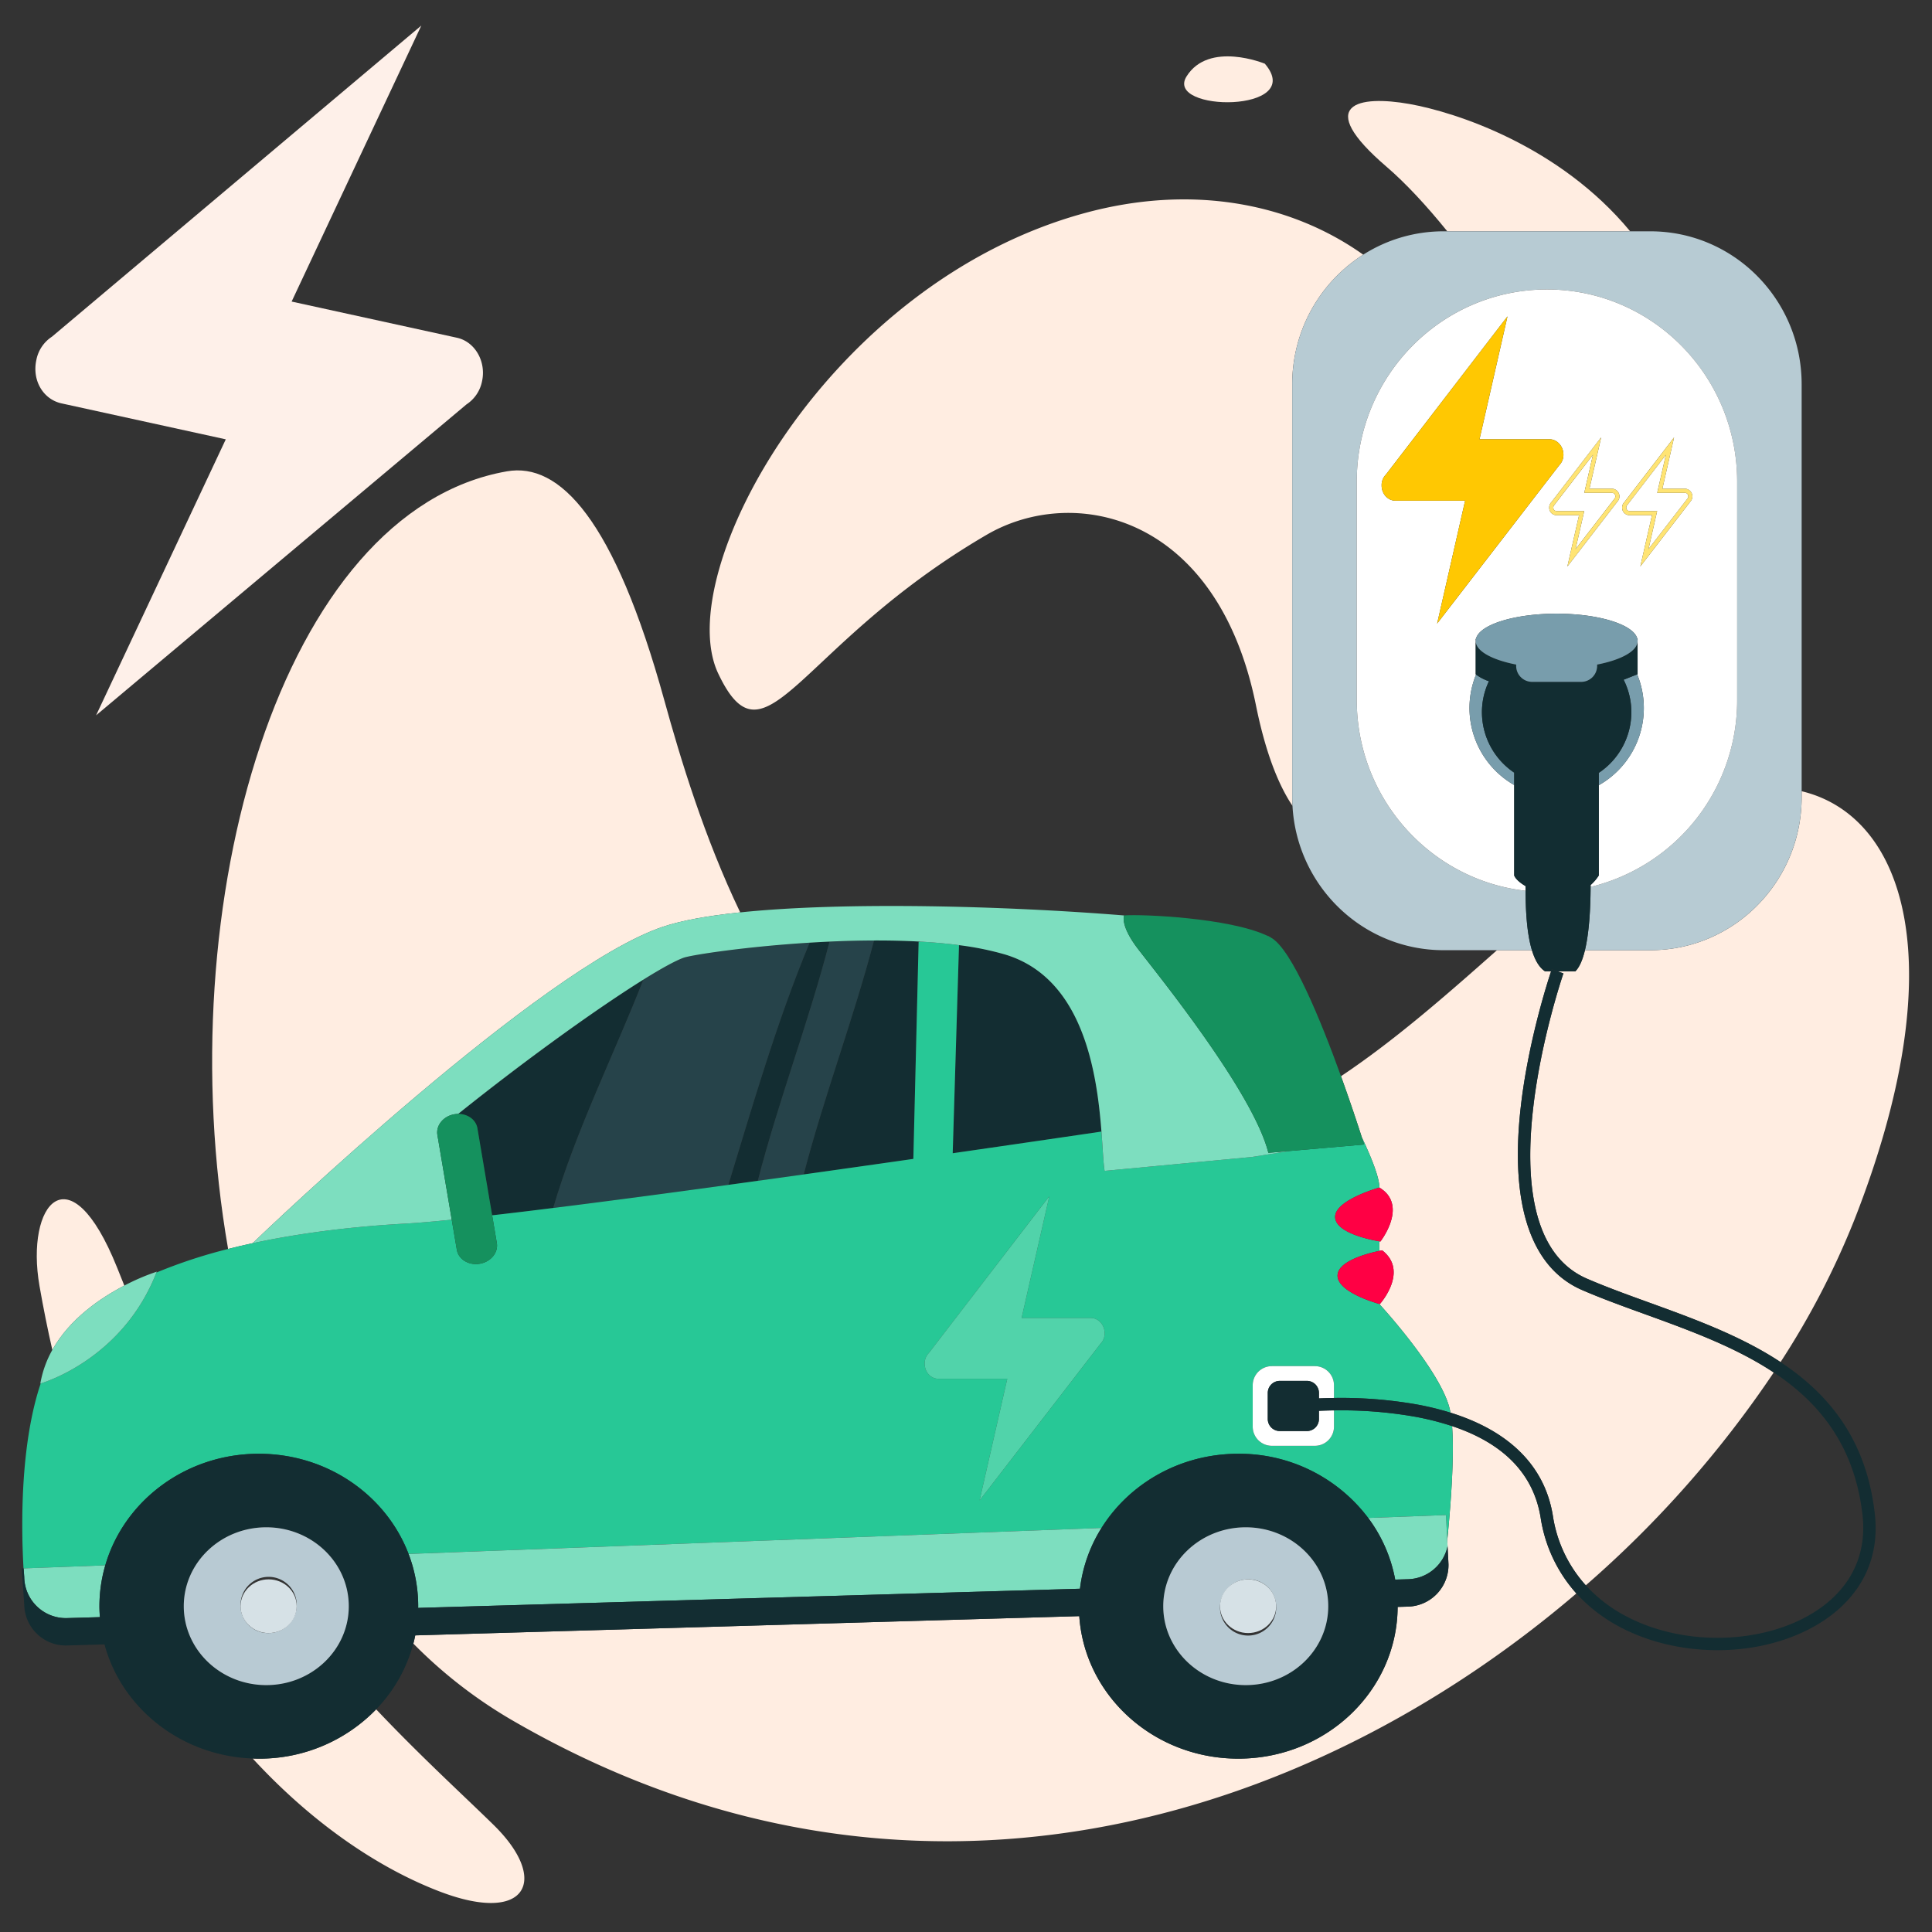 <?xml version="1.0" encoding="UTF-8"?>
<svg xmlns="http://www.w3.org/2000/svg" id="Calque_1" data-name="Calque 1" viewBox="0 0 800 800">
  <rect x="0" y="0" width="800" height="800" fill="#333333" stroke="none"/>
  <defs>
    <style>.cls-1{fill:none;}.cls-2{fill:#ffede1;}.cls-3{fill:#b7cbd3;}.cls-4{fill:#fff;}.cls-5{fill:#789dac;}.cls-6{fill:#122d32;}.cls-7{fill:#ffc802;}.cls-8{fill:#ffe473;}.cls-9{fill:#132d32;}.cls-10{fill:#779dac;opacity:0.2;}.cls-11{fill:#27c896;}.cls-12,.cls-17{fill:#7ddebf;}.cls-13{fill:#15915e;}.cls-14{fill:#f04;}.cls-15{fill:#b8cad3;}.cls-16{fill:#d6e1e6;}.cls-17{opacity:0.5;}.cls-18{fill:#fef0e9;}</style>
  </defs>
  <title>puissance-borne-electrique</title>
  <path class="cls-1" d="M656.639,656.451A60.737,60.737,0,0,0,672.488,668.8c14.383,7.866,32.764,11,50.426,8.584,14.558-1.987,27.355-7.585,36.034-15.762,9.515-8.963,13.769-20.72,12.3-34-2.606-23.588-13.061-41.889-31.962-55.946-1.57-1.168-3.187-2.28-4.827-3.366A446.3,446.3,0,0,1,656.639,656.451Z"></path>
  <path class="cls-2" d="M274.655,383.7c7.851-2.617,18.833-4.544,31.848-5.9-14.873-31.036-24.709-63.483-31.43-87.851-20.744-75.2-43.433-98.58-65.16-94.783C116.388,211.5,69.576,374.125,94.453,517.17q4.982-1.269,10.147-2.385C109.887,509.717,224.139,400.534,274.655,383.7Z"></path>
  <path class="cls-2" d="M571.173,491.729h0c.017.01.031.021.048.031h0c.085.052.159.107.242.16a14,14,0,0,1,1.242.882c.136.108.279.214.407.325.152.132.289.268.43.4.121.116.247.231.361.349.13.136.247.275.367.414.106.123.214.245.313.37s.209.28.308.422.182.259.266.39.172.283.253.426.152.272.221.41.138.284.2.428.122.286.178.43.107.283.154.425.094.3.137.452.078.279.111.419c.037.158.067.317.1.476.025.135.052.269.071.4.025.172.042.344.058.516.012.123.028.247.036.37.013.2.016.4.019.594,0,.1.008.2.007.3a13.974,13.974,0,0,1-.134,1.8c-.009.065-.022.13-.032.195-.035.233-.073.465-.118.695-.017.086-.037.17-.055.256-.044.209-.089.417-.141.623-.023.092-.048.183-.072.274-.052.2-.106.394-.164.589-.028.093-.057.184-.085.276-.06.192-.122.383-.186.572-.03.089-.062.176-.093.264q-.1.285-.209.563c-.032.082-.064.164-.1.246q-.113.283-.23.557c-.032.075-.063.149-.1.223-.083.19-.167.375-.252.559-.029.062-.057.125-.086.186-.093.2-.186.387-.28.575l-.066.134q-.162.319-.323.62l-.026.049c-.359.666-.711,1.263-1.031,1.773l-.032.051c-.092.147-.181.287-.267.418l-.068.1c-.069.1-.136.206-.2.3l-.091.134-.142.207-.1.144-.087.123-.11.152-.014.019h0c-.127.174-.206.276-.206.276s-.155-.023-.433-.068v3.952c.727-.149,1.159-.222,1.159-.222q.528.406.988.825c.113.1.208.208.314.312.184.179.375.357.543.539.09.1.164.2.248.3.166.192.336.383.484.577.077.1.138.2.21.3.139.2.282.39.4.587.061.1.107.2.164.3.117.2.238.407.339.613.04.082.07.165.107.247.1.223.206.447.291.672.029.078.049.157.076.236.08.23.16.461.223.692.02.074.031.149.05.223.059.237.116.473.158.71.011.063.015.126.025.188.039.249.076.5.1.748,0,.033,0,.067,0,.1.022.278.037.556.039.833,0,.04,0,.079,0,.119,0,.271-.007.541-.025.81,0,.039-.009.076-.012.115-.021.27-.046.539-.083.806,0,.025-.009.05-.013.076-.04.279-.086.557-.141.832-.006.031-.015.06-.021.091-.056.27-.117.538-.186.8-.007.025-.015.049-.021.074-.072.269-.148.537-.231.8-.006.019-.013.037-.019.055q-.129.4-.273.8l-.008.021q-.151.409-.316.8c-.011.026-.023.051-.034.077-.1.245-.209.487-.318.723l-.017.035q-.174.373-.355.732l-.015.029q-.182.359-.369.7l-.029.051c-.12.219-.241.433-.363.64L574.2,536c-.117.2-.233.392-.349.578l-.042.065c-.115.185-.23.365-.343.537-.029.044-.056.083-.084.125-.1.146-.194.291-.287.427-.041.06-.08.113-.12.171-.079.112-.158.226-.233.331-.041.057-.078.106-.117.16-.071.1-.143.2-.21.286-.047.062-.088.115-.132.174s-.111.146-.161.211-.1.123-.145.184l-.112.141c-.067.083-.126.155-.181.222l-.027.033c-.19.229-.3.352-.3.352l-.182-.05V540s24.247,26.26,28.845,42.35c.216.754.406,1.592.572,2.5.006.033.011.068.017.1,24.5,7.63,39.064,22.188,42.392,42.631a55.245,55.245,0,0,0,13.641,28.866,446.3,446.3,0,0,0,77.823-88.137c-15.947-10.569-34.969-17.479-53.432-24.17-9.15-3.317-17.794-6.448-25.907-9.96-21.143-9.146-29.947-35.213-25.461-75.382,2.994-26.8,11-51.768,12.606-56.589h-2.5c-2.512-1.646-4.24-4.835-5.434-8.759H619.875c-21.83,19.366-42.689,37.554-64.6,52.188,4.009,11.1,7.154,20.693,8.64,25.32C567.658,478.867,571.173,487.432,571.173,491.729Z"></path>
  <path class="cls-2" d="M683.373,393.454h-27.08c-.94,3.9-2.229,7.033-3.985,8.759H644.97l2.419.842c-.369,1.062-36.421,106.447,9.768,126.429,7.971,3.448,16.543,6.555,25.618,9.844,18.453,6.688,38.015,13.78,54.507,24.681a335.041,335.041,0,0,0,30.443-58.565c41.448-105.346,21.6-167.409-21.7-177.815v2.489C746.027,365.1,717.977,393.454,683.373,393.454Z"></path>
  <path class="cls-2" d="M601.273,590.515q.154,2.038.229,4.295c.042,1.272.066,2.589.075,3.943q0,.677,0,1.365c-.017,12.136-1.221,26.834-2.3,37.591l.129,2.541h0l.38,7.5a17.24,17.24,0,0,1-16.952,17.522l-4.1.119c-.169,34.725-29.644,62.826-65.988,62.826-35,0-63.621-26.065-65.841-59.007l-274.963,7.966c-.232,1.144-.49,2.278-.785,3.4A195.1,195.1,0,0,0,211.536,712c164.124,95.555,330.53,42.418,441.211-52.185a60.605,60.605,0,0,1-14.8-31.406C635,610.357,622.689,597.657,601.273,590.515Z"></path>
  <path class="cls-2" d="M51.485,532.334c-1.045-2.6-2.045-5.094-2.989-7.445-19.643-48.946-38.094-26.457-32.133,7.65q2.386,13.65,5.308,26.434C28.888,546.064,41.678,537.423,51.485,532.334Z"></path>
  <path class="cls-2" d="M107.17,728.219c-.853,0-1.7-.031-2.543-.062,26.622,28.877,54.558,46.449,78.005,55.287,35.62,13.426,45-5.009,21.753-27.785-12.416-12.165-30.147-28.336-48.623-47.861A67.2,67.2,0,0,1,107.17,728.219Z"></path>
  <path class="cls-2" d="M583.7,43.072c-20.974-3.745-40.113-.227-9.529,26,7.807,6.7,16.5,16.04,25.117,26.7h75.721C645.737,60.366,602.883,46.5,583.7,43.072Z"></path>
  <path class="cls-2" d="M523.75,26.38s-23.185-9.576-32.432,5.273S541.228,46.89,523.75,26.38Z"></path>
  <path class="cls-2" d="M535.09,159.115a63.436,63.436,0,0,1,29.391-53.664c-30.621-21.723-71.655-29.154-115.413-17.2-106.705,29.144-171.33,149.089-151.693,190.585s32.6-11.522,111.158-57.378c36.042-21.038,95.522-8.613,111.533,70.609,3.81,18.85,9.04,32.558,15.129,41.624-.065-1.182-.1-2.371-.1-3.569Z"></path>
  <path class="cls-3" d="M631.692,368.863C592.374,364.407,561.8,330.7,561.8,289.768v-90.3c0-43.968,35.26-79.61,78.755-79.61s78.755,35.642,78.755,79.61v90.3a79.448,79.448,0,0,1-60.68,77.479c-.033,8.548-.547,18.768-2.341,26.207h27.08c34.6,0,62.654-28.357,62.654-63.336v-171c0-34.979-28.05-63.336-62.654-63.336H597.744a61.847,61.847,0,0,0-33.263,9.672,63.436,63.436,0,0,0-29.391,53.664v171c0,1.2.04,2.387.1,3.569,1.832,33.318,29.134,59.767,62.549,59.767h36.59C632.1,386.1,631.747,376.159,631.692,368.863Z"></path>
  <path class="cls-4" d="M627,362.5V325.063a36.727,36.727,0,0,1-15.8-45.745c-.044-.041-.1-.083-.134-.123V264.537h.108c1.314-5.832,15.762-10.427,33.406-10.427s32.092,4.595,33.406,10.427h.108V279.2l-.157.061a36.733,36.733,0,0,1-15.895,45.874V362.5a18.438,18.438,0,0,1-3.4,3.969c0,.257,0,.519,0,.78a79.448,79.448,0,0,0,60.68-77.479v-90.3c0-43.968-35.26-79.61-78.755-79.61S561.8,155.5,561.8,199.465v90.3c0,40.936,30.57,74.639,69.888,79.095-.005-.677-.008-1.334-.009-1.962C629.039,365.374,627.394,363.673,627,362.5Zm45.556-154.519L693.2,181.114l-4.839,21.255h9.459a3.186,3.186,0,0,1,2.106,5.347l-20.708,26.849,4.834-21.239h-9.394a3.035,3.035,0,0,1-2.959-3.166A3.074,3.074,0,0,1,672.552,207.979Zm-4.934-5.61a3.186,3.186,0,0,1,2.106,5.347l-20.708,26.849,4.835-21.239h-9.394a3.035,3.035,0,0,1-2.959-3.166,3.073,3.073,0,0,1,.852-2.18L663,181.115l-4.839,21.255Zm-95.521-1.4a6.141,6.141,0,0,1,1.755-4.433L624.219,131l-11.582,50.884h28.956c3.159,0,5.792,2.89,5.792,6.36a6.143,6.143,0,0,1-1.755,4.434L595.087,258.21l11.582-50.884H577.889C574.73,207.326,572.1,204.627,572.1,200.965Z"></path>
  <path class="cls-4" d="M674.659,211.619h11.533l-3.587,15.761,16.1-20.854a1.412,1.412,0,0,0,.37-.991,1.386,1.386,0,0,0-1.252-1.458h-11.6l3.583-15.745-16.03,20.839a1.41,1.41,0,0,0-.369.989A1.353,1.353,0,0,0,674.659,211.619Z"></path>
  <path class="cls-4" d="M643.575,209.17a1.406,1.406,0,0,0-.369.99,1.353,1.353,0,0,0,1.252,1.459h11.533L652.4,227.38l16.1-20.854a1.408,1.408,0,0,0,.369-.991,1.386,1.386,0,0,0-1.252-1.458h-11.6l3.584-15.746Z"></path>
  <path class="cls-5" d="M627,325.063v-5.127a30.208,30.208,0,0,1-13.359-25.011,29.82,29.82,0,0,1,2.9-12.842,19.342,19.342,0,0,1-5.341-2.765A36.727,36.727,0,0,0,627,325.063Z"></path>
  <path class="cls-5" d="M680.665,293.2a36.705,36.705,0,0,0-2.736-13.944c-1.671.633-3.56,1.4-5.617,2.208a29.82,29.82,0,0,1,3.2,13.461,30.214,30.214,0,0,1-13.477,25.09v5.115A36.533,36.533,0,0,0,680.665,293.2Z"></path>
  <path class="cls-6" d="M656.293,393.454c1.793-7.439,2.308-17.659,2.341-26.207,0-.261,0-.523,0-.78a18.438,18.438,0,0,0,3.4-3.969V320.015a30.214,30.214,0,0,0,13.477-25.09,29.82,29.82,0,0,0-3.2-13.461c2.057-.81,3.946-1.575,5.617-2.208l.157-.061V265.406c0,4.18-6.742,7.828-16.757,9.779v.545a6.612,6.612,0,0,1-6.609,6.613h-20.3a6.612,6.612,0,0,1-6.609-6.613v-.545c-10.017-1.952-16.757-5.6-16.757-9.782a3.937,3.937,0,0,1,.108-.866h-.108V279.2c.038.04.09.082.134.123a19.342,19.342,0,0,0,5.341,2.765,29.82,29.82,0,0,0-2.9,12.842A30.208,30.208,0,0,0,627,319.937V362.5c.4,1.175,2.043,2.876,4.687,4.4,0,.627,0,1.284.009,1.962.055,7.3.405,17.239,2.642,24.592,1.194,3.924,2.922,7.113,5.434,8.759h2.5c.174-.521.275-.815.284-.842l2.417.842h7.338C654.065,400.487,655.354,397.352,656.293,393.454Z"></path>
  <path class="cls-6" d="M678.086,264.537h-.108a3.937,3.937,0,0,1,.108.862Z"></path>
  <path class="cls-5" d="M678.086,265.4a3.937,3.937,0,0,0-.108-.862c-1.314-5.832-15.762-10.427-33.406-10.427s-32.092,4.595-33.406,10.427a3.937,3.937,0,0,0-.108.866c0,4.181,6.74,7.83,16.757,9.782v.545a6.612,6.612,0,0,0,6.609,6.613h20.3a6.612,6.612,0,0,0,6.609-6.613v-.545c10.014-1.951,16.753-5.6,16.757-9.779V265.4Z"></path>
  <path class="cls-7" d="M606.67,207.326,595.087,258.21l50.543-65.532a6.143,6.143,0,0,0,1.755-4.434c0-3.469-2.633-6.36-5.792-6.36H612.637L624.219,131l-50.367,65.532a6.141,6.141,0,0,0-1.755,4.433c0,3.662,2.632,6.361,5.792,6.361Z"></path>
  <path class="cls-8" d="M642.35,207.98a3.073,3.073,0,0,0-.852,2.18,3.035,3.035,0,0,0,2.959,3.166h9.394l-4.835,21.239,20.708-26.849a3.186,3.186,0,0,0-2.106-5.347h-9.458L663,181.115Zm25.268-3.9a1.386,1.386,0,0,1,1.252,1.458,1.408,1.408,0,0,1-.369.991L652.4,227.38l3.588-15.76H644.458a1.353,1.353,0,0,1-1.252-1.459,1.406,1.406,0,0,1,.369-.99l16.03-20.839-3.584,15.746Z"></path>
  <path class="cls-8" d="M674.659,213.326h9.394l-4.834,21.239,20.708-26.849a3.186,3.186,0,0,0-2.106-5.347h-9.459l4.839-21.255-20.648,26.865a3.074,3.074,0,0,0-.853,2.181A3.035,3.035,0,0,0,674.659,213.326Zm-.883-4.156,16.03-20.839-3.583,15.745h11.6a1.386,1.386,0,0,1,1.252,1.458,1.412,1.412,0,0,1-.37.991l-16.1,20.854,3.587-15.761H674.659a1.353,1.353,0,0,1-1.252-1.459A1.41,1.41,0,0,1,673.776,209.171Z"></path>
  <path class="cls-9" d="M343.5,389.891q-4.184.191-8.256.445c-13.555,32.592-23.334,66.531-33.661,100.3q6.058-.831,12.206-1.682C322.378,455.663,334.869,423.237,343.5,389.891Z"></path>
  <path class="cls-9" d="M416.018,395.188a123.431,123.431,0,0,0-18.911-3.827L394.5,477.534c21.5-3.1,42.381-6.145,61.584-8.968C454.229,444.5,448.706,404.906,416.018,395.188Z"></path>
  <path class="cls-9" d="M361.914,389.427c-8.539,32.594-20.667,64.333-29.129,96.882,15.072-2.111,30.326-4.274,45.412-6.434l2.194-89.859.719-.113C374.83,389.549,368.374,389.406,361.914,389.427Z"></path>
  <path class="cls-9" d="M189.711,461.248c3.958-.035,7.375,2.4,7.972,5.927l6.1,36.056c7.711-.881,16.187-1.9,25.28-3.032,9.567-32.443,24.955-62.987,37.346-94.563C247.721,417.281,218.44,438.224,189.711,461.248Z"></path>
  <path class="cls-9" d="M335.243,390.336c-26.812,1.662-49.049,5.116-52.173,6.241-3.369,1.213-9.165,4.391-16.658,9.059-12.39,31.576-27.778,62.119-37.346,94.563,21.439-2.669,46.285-5.967,72.516-9.564C311.909,456.867,321.689,422.928,335.243,390.336Z"></path>
  <path class="cls-10" d="M335.243,390.336c-26.812,1.662-49.049,5.116-52.173,6.241-3.369,1.213-9.165,4.391-16.658,9.059-12.39,31.576-27.778,62.119-37.346,94.563,21.439-2.669,46.285-5.967,72.516-9.564C311.909,456.867,321.689,422.928,335.243,390.336Z"></path>
  <path class="cls-9" d="M361.914,389.427c-6.186.02-12.374.188-18.415.464-8.63,33.346-21.121,65.773-29.71,99.063q9.422-1.3,19-2.645C341.246,453.76,353.375,422.021,361.914,389.427Z"></path>
  <path class="cls-10" d="M361.914,389.427c-6.186.02-12.374.188-18.415.464-8.63,33.346-21.121,65.773-29.71,99.063q9.422-1.3,19-2.645C341.246,453.76,353.375,422.021,361.914,389.427Z"></path>
  <path class="cls-11" d="M43.594,648.167c7.737-26.638,33.261-46.2,63.576-46.2,28.5,0,52.781,17.281,62.015,41.486L456.108,632.7c11.531-18.4,32.579-30.725,56.642-30.725a66.835,66.835,0,0,1,53.8,26.583l32.209-1.208.525,10.364c1.078-10.757,2.282-25.455,2.3-37.591q0-.688,0-1.365c-.008-1.354-.033-2.671-.075-3.943q-.075-2.253-.229-4.295a114.909,114.909,0,0,0-15.77-3.965,176.46,176.46,0,0,0-33.128-2.536v6.743a7.918,7.918,0,0,1-7.918,7.918H526.643a7.918,7.918,0,0,1-7.918-7.918V573.6a7.917,7.917,0,0,1,7.918-7.918h17.815a7.918,7.918,0,0,1,7.918,7.918v5.265a180.918,180.918,0,0,1,33.941,2.626,120.059,120.059,0,0,1,14.289,3.462c-.006-.033-.011-.068-.017-.1-.166-.912-.356-1.75-.572-2.5-4.6-16.09-28.845-42.35-28.845-42.35v-.047c-1.849-.512-17.512-5.054-17.321-11.874.172-6.137,13.3-9.294,17.321-10.117v-3.952c-2.749-.453-17.748-3.221-18.316-9.781-.625-7.223,18.316-12.5,18.316-12.5h0c0-4.3-3.515-12.862-7.259-20.766.6,1.883.938,2.953.938,2.953l-30.7,2.669-15.849,2.5-60.912,5.747c-.532-3.19-.757-9.027-1.313-16.267-19.2,2.824-40.085,5.87-61.584,8.968l2.611-86.173c-5.119-.671-10.488-1.147-16-1.458l-.719.113L378.2,479.875c-15.086,2.16-30.339,4.323-45.412,6.434q-9.56,1.339-19,2.645-6.145.85-12.206,1.682c-26.231,3.6-51.077,6.894-72.516,9.564-9.093,1.132-17.569,2.151-25.28,3.032l1.939,11.457c.673,3.976-2.49,7.827-7.065,8.6s-8.829-1.821-9.5-5.8l-2.107-12.447c-2.405.243-4.688.465-6.834.662-4.872.448-9.053.774-12.447.963q-2.909.162-5.814.357c-9.247.623-18.44,1.508-27.451,2.67l-.005,0c-10.272,1.325-20.3,3.013-29.908,5.091l.007-.007Q99.44,515.9,94.453,517.17a210.3,210.3,0,0,0-29.687,9.769c-13.737,35.2-45.563,45.215-47.913,45.911q-.225.67-.442,1.349l-.028.084c-1.111,3.478-2.058,7.1-2.866,10.8v.007q-.241,1.106-.466,2.221l0,.018c-.751,3.73-1.368,7.524-1.868,11.322h0v0q-.174,1.324-.329,2.648c-.013.107-.024.214-.037.321q-.131,1.13-.25,2.258-.025.238-.05.476-.125,1.21-.236,2.415l-.01.107q-.122,1.334-.227,2.659l-.008.107q-.1,1.206-.178,2.4-.015.215-.029.429-.078,1.158-.145,2.306c0,.061-.008.123-.011.184q-.146,2.541-.24,5.015c0,.121-.009.24-.014.361q-.041,1.111-.074,2.206c0,.07,0,.14-.006.209q-.07,2.433-.1,4.769c0,.1,0,.2,0,.294q-.012,1.039-.017,2.056c0,.084,0,.168,0,.251q-.009,2.269.015,4.411l0,.226q.011.961.027,1.892c0,.082,0,.164,0,.246q.037,2.063.1,3.969l.005.158q.027.863.057,1.69c0,.076.005.151.008.226.044,1.2.093,2.35.145,3.428l.005.106c.023.483.047.951.071,1.406l.014.267c.024.441.048.869.072,1.282Zm412.062-91.741L405.65,621.263l11.459-50.344H388.634c-3.126,0-5.73-2.67-5.73-6.293a6.076,6.076,0,0,1,1.736-4.386L434.473,495.4l-11.459,50.344h28.649c3.126,0,5.73,2.86,5.73,6.292A6.078,6.078,0,0,1,455.657,556.426Z"></path>
  <path class="cls-12" d="M524.5,387.359c.65.3,1.277.612,1.853.934A8.589,8.589,0,0,0,524.5,387.359Z"></path>
  <path class="cls-12" d="M104.6,514.785l-.007.007c9.6-2.078,19.636-3.766,29.908-5.091l.005,0c9.011-1.162,18.2-2.047,27.451-2.67q2.9-.2,5.814-.357c3.394-.189,7.575-.515,12.447-.963,2.146-.2,4.428-.419,6.834-.662l-5.936-35.066c-.673-3.976,2.49-7.827,7.065-8.6a9.656,9.656,0,0,1,1.53-.13c28.729-23.024,58.009-43.967,76.7-55.612,7.492-4.668,13.289-7.846,16.658-9.059,3.125-1.125,25.362-4.58,52.173-6.241q4.066-.252,8.256-.445c6.04-.275,12.229-.444,18.415-.464,6.461-.021,12.916.122,19.2.476,5.509.311,10.879.787,16,1.458a123.431,123.431,0,0,1,18.911,3.827c32.688,9.718,38.211,49.315,40.061,73.378.557,7.24.782,13.077,1.313,16.267l60.912-5.747,15.849-2.5-8.953.779c-6.321-25.284-46.546-74.7-54.017-84.473s-5.743-13.831-5.743-13.831c-48.6-3.927-115.252-5.816-158.937-1.263-13.016,1.356-24,3.283-31.848,5.9C224.139,400.534,109.887,509.717,104.6,514.785Z"></path>
  <path class="cls-13" d="M471.184,392.89c7.471,9.769,47.7,59.189,54.017,84.473l8.953-.779,30.7-2.669s-.333-1.07-.938-2.953c-1.486-4.627-4.631-14.22-8.64-25.32-8.325-23.051-20.359-52.554-28.923-57.35-.576-.322-1.2-.631-1.853-.934-15.563-7.248-51.331-8.89-59.056-8.3C465.441,379.059,463.714,383.121,471.184,392.89Z"></path>
  <path class="cls-13" d="M189.711,461.248a9.656,9.656,0,0,0-1.53.13c-4.575.774-7.738,4.625-7.065,8.6l5.936,35.066,2.107,12.447c.673,3.976,4.927,6.571,9.5,5.8s7.738-4.625,7.065-8.6l-1.939-11.457-6.1-36.056C197.086,463.648,193.669,461.213,189.711,461.248Z"></path>
  <path class="cls-12" d="M64.766,526.939c.049-.125.1-.243.151-.369a91.607,91.607,0,0,0-13.433,5.764c-9.807,5.089-22.6,13.73-29.813,26.639A43.441,43.441,0,0,0,16.7,572.9l.152-.044C19.2,572.155,51.03,562.138,64.766,526.939Z"></path>
  <path class="cls-14" d="M571.812,513.8h0l.014-.019.11-.152.087-.123.1-.144.142-.207.091-.134c.063-.094.13-.2.2-.3l.068-.1c.086-.131.175-.271.267-.418l.032-.051c.319-.51.672-1.107,1.031-1.773l.026-.049q.162-.3.323-.62l.066-.134c.094-.188.188-.379.28-.575.029-.061.057-.124.086-.186.085-.184.169-.369.252-.559.032-.074.064-.148.1-.223q.117-.275.23-.557c.032-.081.064-.163.1-.246q.108-.279.209-.563c.031-.088.063-.176.093-.264.065-.189.126-.379.186-.572.029-.092.058-.183.085-.276.058-.195.112-.392.164-.589.024-.091.05-.182.072-.274.051-.206.1-.414.141-.623.018-.085.038-.17.055-.256.045-.23.083-.462.118-.695.01-.065.023-.13.032-.195a13.974,13.974,0,0,0,.134-1.8c0-.1-.005-.2-.007-.3,0-.2-.006-.4-.019-.594-.008-.124-.024-.247-.036-.37-.017-.172-.034-.344-.058-.516-.02-.135-.047-.27-.071-.4-.029-.159-.06-.318-.1-.476-.033-.14-.072-.28-.111-.419s-.087-.3-.137-.452-.1-.284-.154-.425-.115-.287-.178-.43-.13-.286-.2-.428-.144-.274-.221-.41-.163-.285-.253-.426-.174-.26-.266-.39-.2-.283-.308-.422-.206-.247-.312-.37c-.12-.139-.237-.278-.367-.414-.113-.118-.239-.233-.361-.349-.141-.135-.277-.271-.43-.4-.128-.111-.271-.217-.407-.325a14,14,0,0,0-1.242-.882c-.083-.052-.156-.108-.242-.16h0c-.017-.01-.031-.021-.048-.031,0,0-18.941,5.275-18.316,12.5.568,6.56,15.566,9.328,18.316,9.781.278.046.433.068.433.068S571.685,513.975,571.812,513.8Z"></path>
  <path class="cls-14" d="M571.655,539.649l.027-.033c.055-.067.114-.138.181-.222l.112-.141c.048-.06.093-.117.145-.184s.107-.14.161-.211.086-.111.132-.174c.067-.089.139-.189.21-.286.04-.054.077-.1.117-.16.075-.1.154-.219.233-.331.041-.058.079-.111.12-.171.094-.136.19-.281.287-.427.028-.043.056-.082.084-.125.113-.172.228-.353.343-.537l.042-.065c.116-.186.232-.38.349-.578l.044-.072c.121-.207.242-.422.363-.64l.029-.051q.187-.342.369-.7l.015-.029q.181-.358.355-.732l.017-.035c.109-.236.215-.478.318-.723.011-.026.023-.051.034-.077q.165-.4.316-.8l.008-.021q.145-.393.273-.8c.006-.019.013-.037.019-.055.083-.264.16-.531.231-.8.007-.025.015-.049.021-.074.069-.265.13-.533.186-.8.006-.03.015-.06.021-.091.055-.275.1-.553.141-.832,0-.025.009-.05.013-.076.037-.267.062-.536.083-.806,0-.039.009-.076.012-.115.018-.269.024-.539.025-.81,0-.04,0-.079,0-.119,0-.277-.017-.555-.039-.833,0-.033,0-.067,0-.1-.022-.249-.058-.5-.1-.748-.01-.063-.014-.126-.025-.188-.042-.237-.1-.474-.158-.71-.018-.074-.03-.149-.05-.223-.063-.232-.143-.462-.223-.692-.027-.078-.047-.158-.076-.236-.085-.225-.188-.449-.291-.672-.038-.082-.067-.165-.107-.247-.1-.206-.222-.409-.339-.613-.057-.1-.1-.2-.164-.3-.122-.2-.266-.392-.4-.587-.072-.1-.133-.2-.21-.3-.148-.195-.318-.385-.484-.577-.085-.1-.159-.2-.248-.3-.168-.182-.358-.36-.543-.539-.107-.1-.2-.21-.314-.312q-.461-.419-.988-.825s-.432.073-1.159.222c-4.019.823-17.15,3.98-17.321,10.117-.191,6.82,15.472,11.362,17.321,11.874l.182.05S571.466,539.878,571.655,539.649Z"></path>
  <path class="cls-12" d="M22.419,680.672a17.136,17.136,0,0,1-3.112-1.254A17.136,17.136,0,0,0,22.419,680.672Z"></path>
  <path class="cls-12" d="M13.138,674a17.335,17.335,0,0,0,4.733,4.579A17.334,17.334,0,0,1,13.138,674Z"></path>
  <path class="cls-12" d="M9,649.464l1.035,14.945a17.159,17.159,0,0,0,3.1,9.589,17.159,17.159,0,0,1-3.1-9.589Z"></path>
  <path class="cls-12" d="M9.784,649.435l.252,3.63a17.239,17.239,0,0,0,17.522,16.952l13.8-.4c-.111-1.5-.187-3-.187-4.522a60.57,60.57,0,0,1,2.42-16.928l-33.856,1.27L9,649.464Z"></path>
  <path class="cls-12" d="M598.755,627.345l-32.209,1.208a61.338,61.338,0,0,1,11.176,25.524l5.113-.148a17.235,17.235,0,0,0,16.573-13.679l-.129-2.541Z"></path>
  <path class="cls-12" d="M169.185,643.457a60.554,60.554,0,0,1,3.981,21.638c0,.236-.016.469-.019.7l274.05-7.94a60.9,60.9,0,0,1,8.91-25.164Z"></path>
  <path class="cls-9" d="M446.908,669.212c2.22,32.941,30.84,59.007,65.841,59.007,36.344,0,65.82-28.1,65.988-62.826l4.1-.119a17.24,17.24,0,0,0,16.952-17.522l-.38-7.5h0a17.235,17.235,0,0,1-16.573,13.679l-5.113.148a61.338,61.338,0,0,0-11.176-25.524,66.835,66.835,0,0,0-53.8-26.583c-24.063,0-45.111,12.322-56.642,30.725a60.9,60.9,0,0,0-8.91,25.164l-274.05,7.94c0-.236.019-.468.019-.7a60.554,60.554,0,0,0-3.981-21.638c-9.234-24.2-33.514-41.486-62.015-41.486-30.315,0-55.839,19.558-63.576,46.2a60.57,60.57,0,0,0-2.42,16.928c0,1.522.076,3.027.187,4.522l-13.8.4a17.239,17.239,0,0,1-17.522-16.952l-.252-3.63L9,649.464l1.036,14.945a17.159,17.159,0,0,0,3.1,9.589,17.334,17.334,0,0,0,4.733,4.579q.7.453,1.435.84a17.156,17.156,0,0,0,8.251,1.945l15.706-.455c7.134,26.455,31.753,46.176,61.365,47.25.845.031,1.69.062,2.543.062A67.2,67.2,0,0,0,155.763,707.8a62.2,62.2,0,0,0,15.4-27.22c.3-1.121.553-2.255.785-3.4Zm68.93-36.791c18.866,0,34.16,14.629,34.16,32.674s-15.294,32.674-34.16,32.674-34.16-14.628-34.16-32.674S496.972,632.421,515.838,632.421ZM110.259,697.769c-18.866,0-34.16-14.628-34.16-32.674s15.294-32.674,34.16-32.674,34.16,14.629,34.16,32.674S129.126,697.769,110.259,697.769Z"></path>
  <path class="cls-15" d="M144.42,665.095c0-18.045-15.294-32.674-34.16-32.674S76.1,647.05,76.1,665.095s15.294,32.674,34.16,32.674S144.42,683.14,144.42,665.095Zm-44.812,0a11.637,11.637,0,1,1,11.625,11.12A11.381,11.381,0,0,1,99.608,665.095Z"></path>
  <ellipse class="cls-16" cx="111.233" cy="665.095" rx="11.625" ry="11.119"></ellipse>
  <path class="cls-15" d="M515.838,697.769c18.866,0,34.16-14.628,34.16-32.674s-15.294-32.674-34.16-32.674-34.16,14.629-34.16,32.674S496.972,697.769,515.838,697.769Zm12.6-32.674a11.637,11.637,0,1,1-11.625-11.119A11.381,11.381,0,0,1,528.437,665.095Z"></path>
  <ellipse class="cls-16" cx="516.812" cy="665.095" rx="11.625" ry="11.119"></ellipse>
  <path class="cls-4" d="M544.457,565.685H526.643a7.917,7.917,0,0,0-7.918,7.918v17.155a7.918,7.918,0,0,0,7.918,7.918h17.815a7.918,7.918,0,0,0,7.918-7.918v-6.743c-2.314.03-4.41.1-6.232.178v3.389a4.985,4.985,0,0,1-4.985,4.985H529.942a4.985,4.985,0,0,1-4.985-4.985v-10.8a4.985,4.985,0,0,1,4.985-4.985h11.216a4.985,4.985,0,0,1,4.985,4.985v2.266c1.835-.082,3.929-.148,6.232-.178V573.6A7.918,7.918,0,0,0,544.457,565.685Z"></path>
  <path class="cls-11" d="M451.662,545.747H423.013L434.473,495.4,384.64,560.24a6.076,6.076,0,0,0-1.736,4.386c0,3.623,2.6,6.293,5.73,6.293h28.475L405.65,621.263l50.007-64.837a6.078,6.078,0,0,0,1.736-4.387C457.393,548.607,454.788,545.747,451.662,545.747Z"></path>
  <path class="cls-17" d="M451.662,545.747H423.013L434.473,495.4,384.64,560.24a6.076,6.076,0,0,0-1.736,4.386c0,3.623,2.6,6.293,5.73,6.293h28.475L405.65,621.263l50.007-64.837a6.078,6.078,0,0,0,1.736-4.387C457.393,548.607,454.788,545.747,451.662,545.747Z"></path>
  <path class="cls-9" d="M737.283,564.009c-16.492-10.9-36.054-17.993-54.507-24.681-9.075-3.288-17.647-6.4-25.618-9.844-46.189-19.982-10.137-125.367-9.768-126.429l-2.419-.842-2.417-.842c-.009.027-.111.32-.284.842-1.606,4.821-9.612,29.786-12.606,56.589-4.486,40.168,4.318,66.236,25.461,75.382,8.114,3.511,16.757,6.643,25.907,9.96,18.462,6.691,37.485,13.6,53.432,24.17,1.639,1.086,3.257,2.2,4.827,3.366,18.9,14.057,29.356,32.358,31.962,55.946,1.466,13.279-2.787,25.036-12.3,34-8.678,8.177-21.475,13.775-36.034,15.762-17.662,2.412-36.043-.718-50.426-8.584a60.737,60.737,0,0,1-15.849-12.352A55.245,55.245,0,0,1,643,627.585c-3.328-20.443-17.889-35-42.392-42.631a120.059,120.059,0,0,0-14.289-3.462,180.918,180.918,0,0,0-33.941-2.626c-2.3.03-4.4.1-6.232.178V576.78a4.985,4.985,0,0,0-4.985-4.985H529.942a4.985,4.985,0,0,0-4.985,4.985v10.8a4.985,4.985,0,0,0,4.985,4.985h11.216a4.985,4.985,0,0,0,4.985-4.985v-3.389c1.822-.082,3.918-.148,6.232-.178A176.46,176.46,0,0,1,585.5,586.55a114.909,114.909,0,0,1,15.77,3.965c21.416,7.142,33.732,19.842,36.67,37.893a60.605,60.605,0,0,0,14.8,31.406A65.384,65.384,0,0,0,670.031,673.3c11.95,6.535,26.453,10.005,41.14,10a92.084,92.084,0,0,0,12.436-.839c28.859-3.94,56.357-22.6,52.734-55.4C772.938,596.258,757.392,577.3,737.283,564.009Z"></path>
  <path class="cls-18" d="M25.463,167.029l68.028,14.89L39.789,296.2l153.37-128.75a14.864,14.864,0,0,0,6.441-9.572c1.795-8.2-2.932-16.394-10.4-18.028l-68.443-14.98,53.7-114.282L21.5,139.429A14.859,14.859,0,0,0,15.064,149C13.169,157.654,18,165.395,25.463,167.029Z"></path>
</svg>
